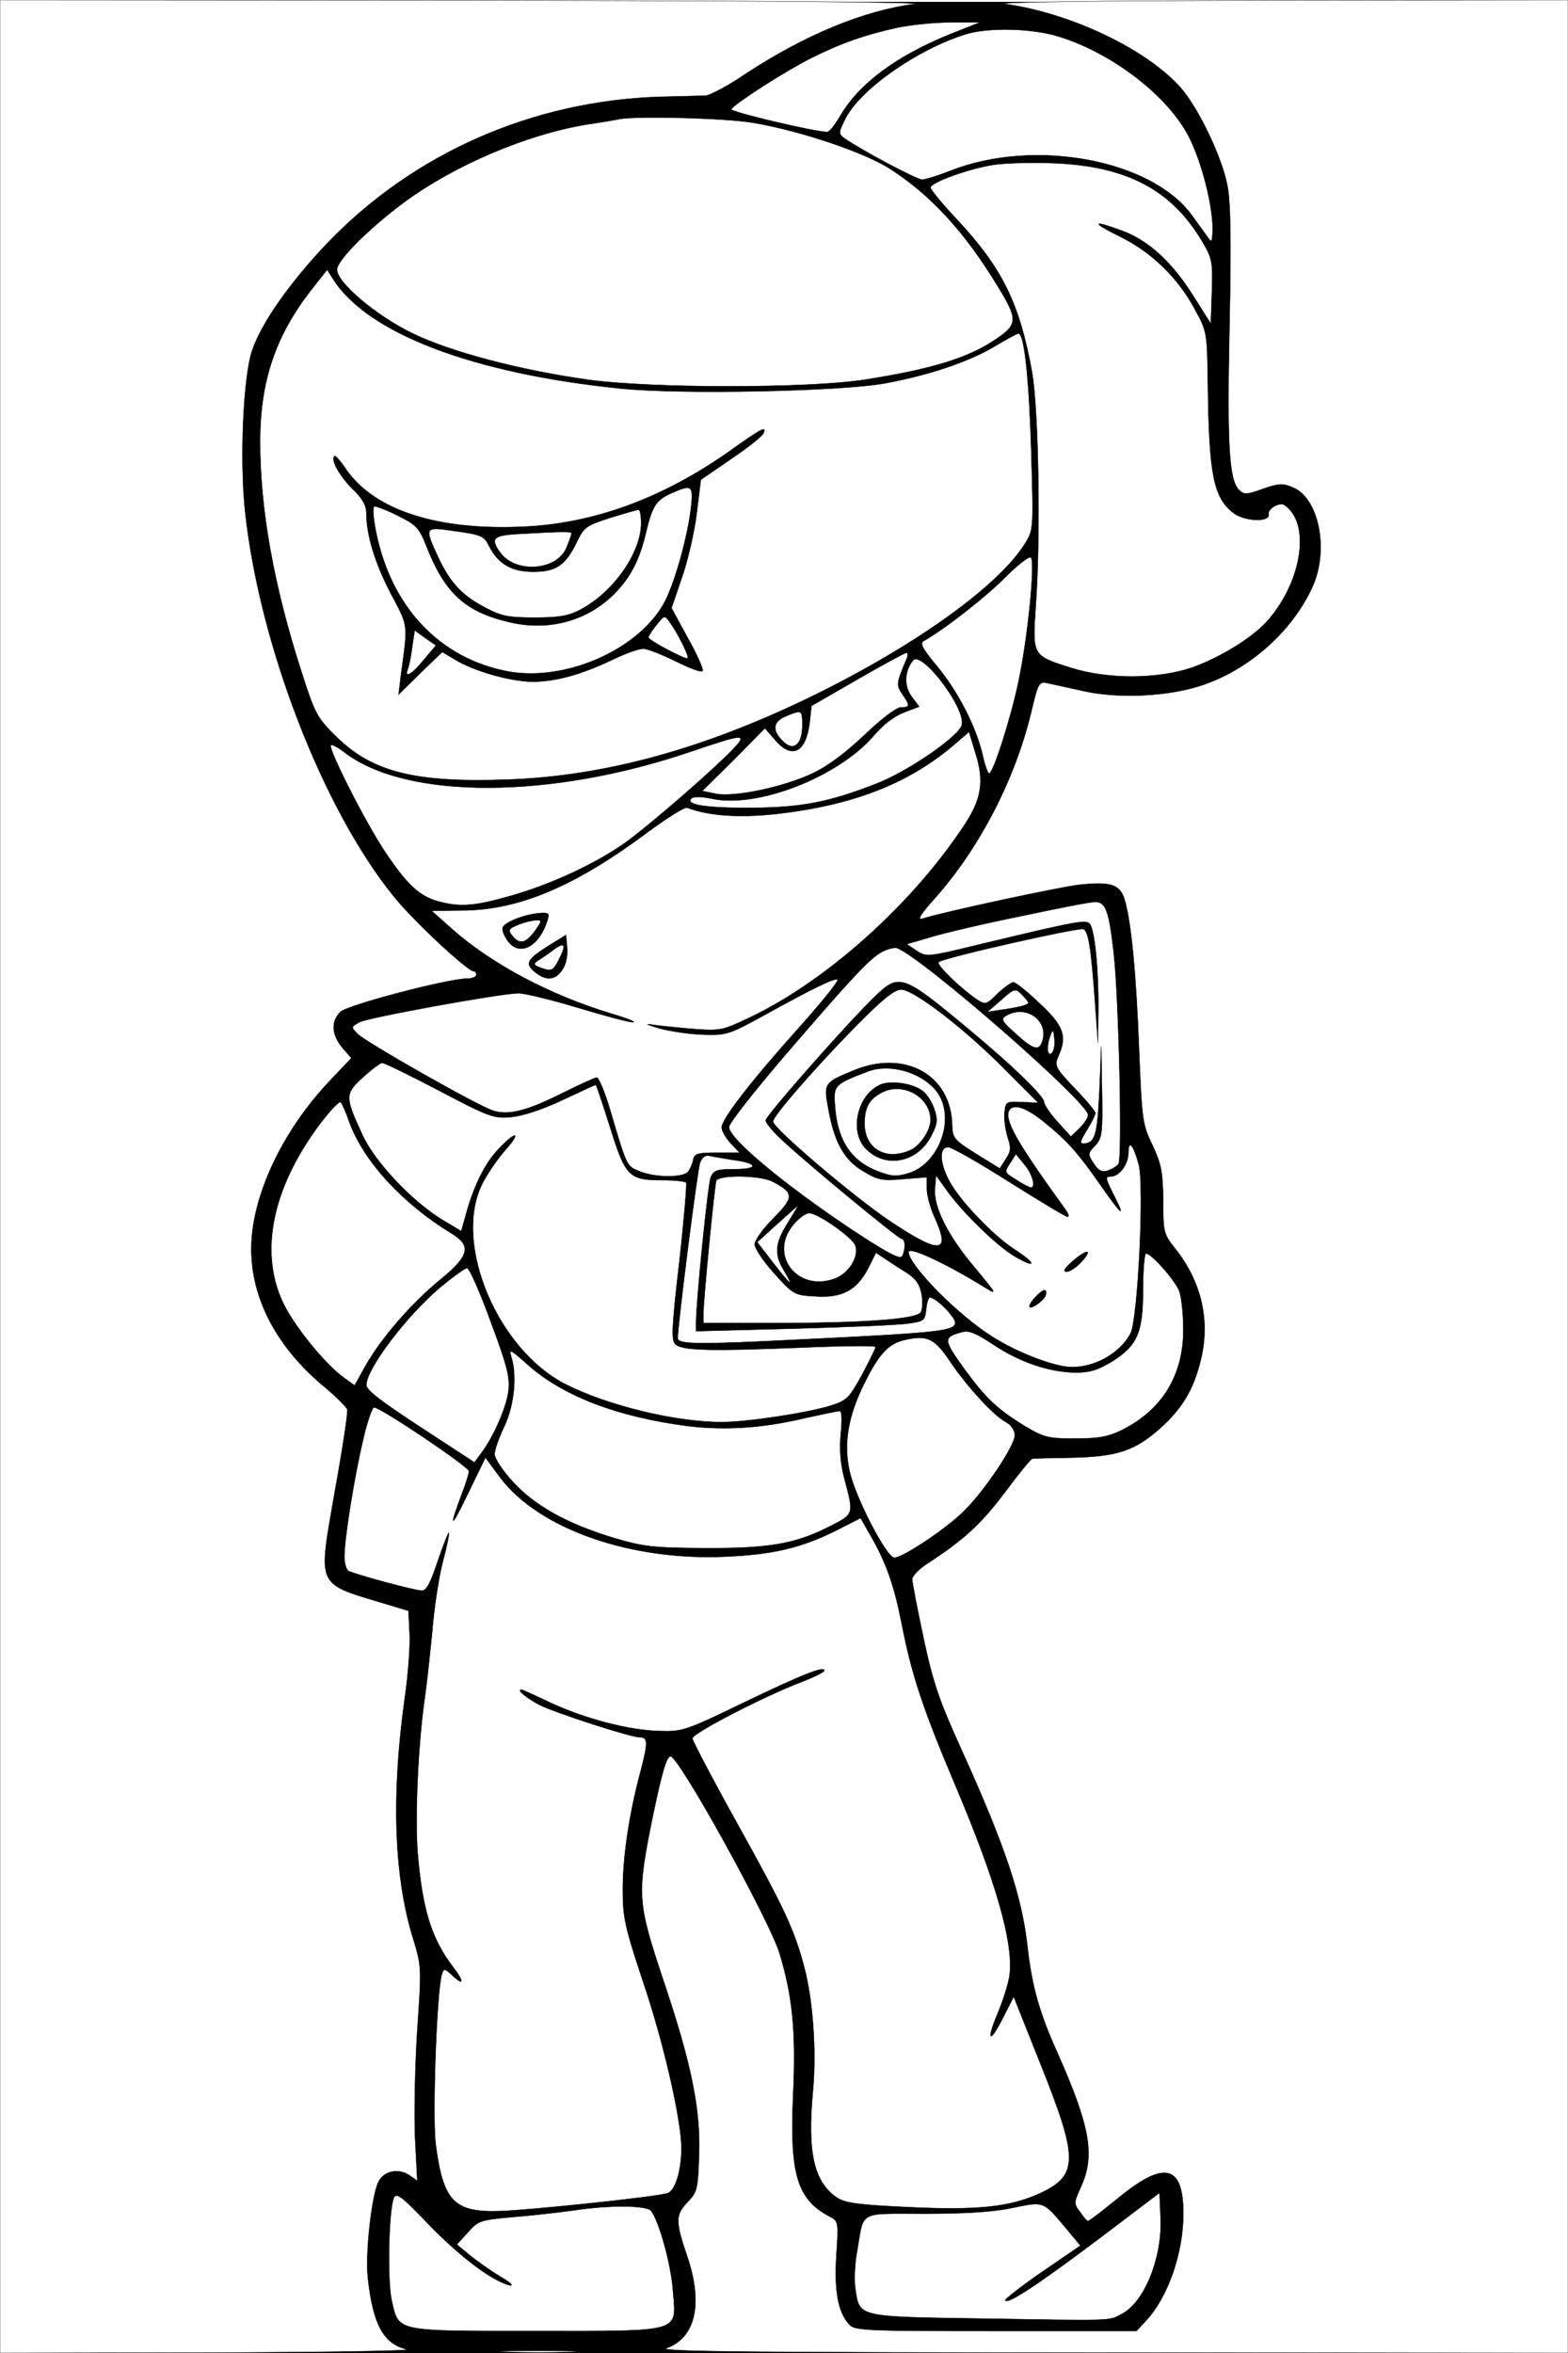 <?xml version="1.0" standalone="no"?>
<!DOCTYPE svg PUBLIC "-//W3C//DTD SVG 20010904//EN"
 "http://www.w3.org/TR/2001/REC-SVG-20010904/DTD/svg10.dtd">
<svg version="1.0" xmlns="http://www.w3.org/2000/svg"
 width="428pt" height="642pt" viewBox="0 0 428 642"
 preserveAspectRatio="xMidYMid meet">
<rect x="0" y="0" width="428" height="642" fill="#808080" stroke="none"/>
<g id="Black"><rect stroke="#FFFFFF" stroke-miterlimit="10" width="428pt" height="642pt"/></g>
<g id="Color" transform="translate(0,642) scale(0.1,-0.1)"
fill="#FFFFFF" stroke="#000000">
<path d="M0 3210 l0 -3210 573 1 c321 1 557 5 537 9 -63 15 -92 67 -106 196
-7 65 10 219 28 259 14 31 53 40 84 21 l23 -16 -6 118 c-3 66 0 197 6 293 12
173 12 174 -13 255 -51 169 -58 388 -21 652 9 62 15 141 13 175 l-3 62 -60 18
c-195 59 -187 42 -141 308 21 115 36 216 34 223 -2 7 -31 36 -65 64 -128 107
-198 240 -197 377 1 142 85 321 217 459 l56 59 -25 29 c-29 35 -31 71 -5 97
19 19 294 91 346 91 14 0 25 5 25 10 0 6 -3 10 -7 10 -17 0 -166 139 -218 204
-194 239 -367 687 -406 1051 -15 141 -5 367 19 438 25 75 104 187 204 292 236
247 563 391 913 401 55 1 110 3 121 3 12 1 62 27 110 60 160 105 321 172 460
190 43 5 -420 9 -1213 10 l-1283 1 0 -3210z"/>
<path d="M2745 6409 c182 -26 389 -126 480 -231 47 -55 110 -186 125 -263 9
-44 11 -147 6 -385 -7 -328 -1 -419 26 -447 14 -13 21 -13 65 3 43 15 54 16
82 4 71 -29 99 -170 54 -270 -55 -122 -173 -227 -303 -270 -90 -30 -224 -37
-320 -16 -41 9 -86 19 -100 22 -24 5 -26 2 -45 -78 -44 -184 -142 -374 -266
-512 -34 -38 -46 -56 -33 -53 64 20 381 88 431 93 84 9 109 1 122 -38 18 -58
32 -198 40 -408 8 -197 9 -207 37 -265 24 -52 28 -72 29 -150 0 -87 1 -92 33
-132 73 -92 97 -200 68 -310 -19 -75 -49 -125 -106 -177 -71 -64 -119 -80
-240 -83 -58 -1 -108 -2 -112 -3 -4 0 -38 -42 -76 -93 -66 -87 -110 -127 -209
-192 -24 -15 -43 -35 -43 -44 0 -9 14 -81 31 -161 26 -122 43 -171 104 -305
119 -263 165 -400 180 -540 12 -104 32 -177 81 -285 90 -203 104 -281 64 -368
-19 -42 -19 -45 -2 -67 9 -14 19 -25 22 -25 3 0 41 29 85 65 124 101 175 88
175 -45 0 -107 -42 -228 -102 -292 l-26 -28 -384 0 c-354 0 -386 1 -400 18
-31 34 -41 92 -35 189 6 89 5 93 -16 104 -91 47 -112 114 -102 334 8 174 -2
269 -37 385 -27 90 -277 542 -298 538 -11 -2 -23 -44 -47 -158 -45 -221 -44
-237 26 -448 78 -231 104 -357 99 -484 -3 -90 -5 -99 -30 -125 -35 -36 -35
-53 -2 -150 44 -130 22 -222 -57 -250 -27 -9 234 -12 1214 -12 l1247 -1 0
3210 0 3210 -797 -1 c-494 -1 -775 -5 -738 -10z"/>
<path d="M2451 6345 c-91 -20 -156 -43 -236 -83 -70 -35 -209 -124 -219 -140
-4 -7 228 -62 262 -62 6 0 21 19 35 43 52 89 153 164 301 224 l81 32 -80 0
c-44 0 -109 -7 -144 -14z"/>
<path d="M2634 6326 c-132 -42 -285 -149 -326 -229 -20 -40 -20 -42 -2 -55 44
-31 196 -112 211 -112 9 0 44 11 77 24 228 90 548 31 659 -121 15 -21 34 -47
42 -58 13 -19 14 -17 15 20 0 63 -27 172 -60 242 -53 114 -208 236 -359 283
-73 23 -194 26 -257 6z"/>
<path d="M1690 6095 c-8 -2 -49 -9 -90 -15 -163 -27 -360 -111 -497 -212 -97
-72 -183 -158 -183 -184 0 -35 106 -125 205 -173 104 -51 294 -101 480 -127
173 -24 599 -24 755 0 185 29 286 60 362 113 56 38 56 53 2 141 -90 148 -181
248 -294 321 -70 45 -244 104 -374 126 -76 13 -317 19 -366 10z"/>
<path d="M2710 5970 c-68 -11 -170 -48 -170 -62 0 -5 34 -47 76 -91 121 -131
167 -225 201 -412 18 -101 24 -450 10 -641 -9 -133 -9 -133 96 -166 101 -32
236 -31 329 0 80 28 172 85 212 133 92 109 113 263 42 311 -13 9 -46 -10 -43
-25 4 -23 -67 -20 -97 4 -54 42 -66 106 -69 349 -2 144 -2 145 -36 207 -46 86
-120 157 -205 198 -79 39 -75 46 8 15 72 -27 135 -85 193 -177 l48 -76 3 88
c3 79 0 91 -24 132 -85 146 -209 211 -414 218 -58 2 -130 0 -160 -5z"/>
<path d="M848 5627 c-96 -124 -138 -247 -138 -412 0 -184 37 -392 112 -625 38
-119 43 -128 97 -181 98 -96 215 -125 466 -116 267 9 542 85 841 232 278 137
500 297 572 412 23 38 23 39 17 248 -6 201 -19 325 -35 325 -4 0 -33 -16 -65
-35 -70 -42 -180 -79 -300 -101 -121 -22 -560 -31 -722 -14 -403 41 -691 151
-784 299 l-16 25 -45 -57z m1236 -389 c-2 -7 -42 -39 -88 -70 l-83 -57 -11
-90 c-6 -50 -24 -129 -40 -175 l-29 -85 44 -81 c25 -44 43 -85 41 -90 -2 -6
-34 6 -72 25 -39 19 -79 35 -90 35 -12 0 -49 -13 -84 -30 -86 -41 -156 -60
-218 -60 -59 0 -162 29 -213 61 l-34 20 -60 -58 -59 -58 6 50 c20 147 21 134
-27 225 -43 82 -67 160 -67 220 0 21 -11 41 -39 67 -35 36 -59 78 -48 89 2 2
17 -14 32 -37 78 -112 250 -167 485 -156 193 9 379 78 560 205 88 63 103 71
94 50z"/>
<path d="M1834 5075 c-43 -19 -53 -35 -70 -105 -18 -78 -43 -126 -89 -172 -75
-74 -182 -102 -291 -74 -115 28 -170 79 -219 203 -21 53 -27 60 -79 86 -32 16
-61 27 -65 25 -4 -2 -2 -34 6 -72 42 -204 174 -343 360 -378 159 -29 362 62
429 193 28 57 60 172 70 252 7 63 3 66 -52 42z"/>
<path d="M1665 5007 c-65 -21 -71 -25 -91 -67 -31 -63 -56 -80 -119 -80 -58 0
-95 21 -120 70 -15 30 -19 31 -122 45 -51 6 -53 1 -17 -75 32 -69 65 -105 129
-138 43 -23 62 -27 135 -27 68 0 93 5 125 22 90 48 165 155 165 236 0 20 -3
37 -7 36 -5 0 -39 -10 -78 -22z"/>
<path d="M1413 4963 c-67 -4 -75 -12 -48 -50 41 -58 154 -51 181 12 8 19 14
37 14 40 0 5 -25 5 -147 -2z"/>
<path d="M1792 4715 c-12 -15 -22 -30 -22 -34 0 -8 102 -62 107 -57 5 5 -29
72 -50 100 -13 18 -14 17 -35 -9z"/>
<path d="M1125 4654 c-3 -26 -9 -53 -12 -60 -10 -26 12 -14 44 26 l33 39 -29
20 -29 21 -7 -46z"/>
<path d="M2744 4845 c-51 -52 -167 -143 -223 -174 -11 -7 -2 -22 37 -69 57
-69 106 -164 124 -241 6 -28 14 -51 18 -51 11 0 59 150 80 250 26 123 46 328
34 339 -5 4 -36 -20 -70 -54z"/>
<path d="M2340 4566 l-125 -72 -5 -46 c-10 -82 -49 -101 -95 -46 l-27 31 -85
-86 -86 -85 38 -8 c52 -9 181 18 261 55 43 20 91 56 144 106 46 44 87 75 99
75 25 0 26 4 4 36 -17 26 -17 28 12 97 4 9 3 17 -1 16 -5 -1 -65 -33 -134 -73z"/>
<path d="M2492 4618 c-23 -29 -25 -69 -4 -98 l21 -28 -42 -16 c-26 -10 -57
-34 -79 -60 -97 -115 -321 -203 -446 -175 -30 6 -49 6 -55 0 -17 -17 42 -26
168 -25 132 1 207 15 335 65 85 32 225 128 235 160 14 43 -109 206 -133 177z"/>
<path d="M2143 4465 c-35 -16 -36 -40 -2 -71 27 -24 49 -3 49 47 0 43 -1 43
-47 24z"/>
<path d="M2610 4393 c-126 -110 -280 -170 -492 -194 -101 -11 -184 -5 -242 17
-7 3 -54 -27 -106 -65 -198 -148 -351 -213 -503 -215 l-89 -1 54 -48 c106 -95
268 -182 438 -233 41 -12 68 -23 58 -23 -9 -1 -76 17 -149 39 -73 22 -147 40
-164 40 -52 -1 -409 -66 -434 -79 -23 -13 -23 -13 -5 -32 25 -24 324 -194 369
-209 43 -14 92 -2 197 51 43 21 82 39 87 39 5 0 22 -39 36 -87 47 -159 45
-154 81 -169 41 -17 118 -18 132 -1 5 6 12 21 14 32 3 17 11 20 65 20 l62 0
-24 25 c-14 15 -25 34 -25 44 0 23 82 129 217 279 58 65 103 121 99 124 -6 6
-61 -20 -211 -103 -84 -46 -94 -49 -155 -47 -36 1 -90 9 -120 17 -30 9 -41 13
-25 11 17 -3 67 -8 112 -12 80 -6 84 -5 160 31 210 100 444 310 586 526 46 70
54 118 30 194 l-18 59 -35 -30z m-1116 -485 c-22 -70 -74 -98 -106 -58 -10 13
-18 30 -16 38 3 16 64 39 106 41 20 1 22 -2 16 -21z m41 -134 c-19 -29 -45
-31 -75 -6 -28 23 -22 34 38 72 l47 29 3 -35 c2 -21 -3 -46 -13 -60z"/>
<path d="M1420 3899 c-33 -13 -35 -16 -20 -34 19 -23 36 -18 60 15 20 28 20
30 3 29 -10 0 -29 -5 -43 -10z"/>
<path d="M1505 3824 c-11 -8 -27 -19 -35 -24 -17 -10 -14 -15 17 -24 18 -6 25
-1 37 23 24 46 18 54 -19 25z"/>
<path d="M1885 4369 c-382 -130 -774 -131 -943 -3 -18 14 -36 24 -39 21 -8 -9
95 -212 148 -291 60 -90 94 -121 144 -135 61 -17 102 -13 200 15 111 32 230
87 312 145 65 47 235 194 292 253 44 46 33 45 -114 -5z"/>
<path d="M2785 3920 c-99 -20 -209 -46 -245 -57 l-65 -19 27 -18 c27 -18 31
-17 175 18 263 63 286 67 297 56 14 -14 25 -125 24 -235 l-1 -90 -8 110 c-11
150 -18 195 -32 200 -14 5 -385 -79 -395 -90 -7 -7 61 -73 106 -103 22 -14 25
-13 55 17 18 17 38 31 43 31 6 0 39 -26 72 -58 66 -61 76 -90 50 -146 -10 -24
-7 -30 45 -85 32 -33 57 -63 57 -68 0 -4 -9 -23 -20 -41 -22 -36 -24 -42 -12
-42 31 1 37 22 43 142 l5 123 2 -124 c2 -114 0 -127 -19 -147 -20 -21 -20 -23
-4 -48 13 -20 23 -25 39 -20 11 4 25 12 29 18 11 15 1 454 -13 576 -13 116
-22 140 -52 139 -13 0 -104 -18 -203 -39z"/>
<path d="M2404 3821 c-35 -22 -76 -65 -267 -287 -81 -95 -147 -179 -147 -189
0 -32 148 -155 335 -280 94 -62 131 -82 137 -73 10 17 10 48 -1 48 -9 0 -260
207 -328 271 -24 22 -43 46 -43 52 0 13 228 271 300 340 65 62 75 58 255 -92
116 -96 205 -182 205 -198 0 -7 16 -31 36 -53 l37 -41 23 22 c13 13 24 29 24
37 0 35 -453 430 -521 455 -9 3 -29 -3 -45 -12z"/>
<path d="M2334 3618 c-111 -113 -224 -243 -224 -258 0 -18 216 -202 318 -271
139 -93 169 -90 122 12 -11 24 -20 58 -20 75 l0 32 -64 -5 c-57 -5 -70 -3
-109 21 -52 30 -80 79 -96 171 -13 69 -12 71 68 104 141 59 268 -12 270 -150
1 -34 6 -40 65 -77 l65 -40 16 25 c15 22 15 31 5 62 -6 20 -10 50 -8 66 3 29
5 30 47 28 l45 -2 -90 90 c-110 112 -250 219 -284 219 -19 0 -51 -26 -126
-102z"/>
<path d="M2730 3689 l-35 -30 40 6 c22 3 48 8 58 11 18 6 18 7 1 25 -22 25
-24 24 -64 -12z"/>
<path d="M2747 3649 c-16 -9 -14 -14 25 -49 47 -43 63 -48 72 -24 22 57 -42
105 -97 73z"/>
<path d="M2868 3597 c-12 -29 -10 -63 3 -50 6 6 9 23 7 39 -2 24 -4 26 -10 11z"/>
<path d="M990 3480 c-49 -45 -49 -52 0 -158 34 -73 134 -179 217 -230 l52 -31
16 57 c21 72 50 129 84 165 47 51 67 52 22 1 -24 -27 -54 -71 -67 -99 -76
-162 45 -448 230 -542 115 -58 299 -103 426 -103 68 0 228 24 295 44 47 15 52
20 88 85 20 38 37 72 37 76 0 4 -93 3 -207 -2 -249 -10 -323 -8 -340 10 -11
11 -9 50 11 222 13 116 21 213 19 218 -2 4 -32 7 -66 7 -90 0 -100 10 -142
145 -20 63 -37 115 -39 115 -2 0 -43 -19 -92 -42 -55 -26 -108 -43 -140 -46
-47 -4 -60 1 -195 72 -80 42 -150 76 -156 76 -5 0 -29 -18 -53 -40z"/>
<path d="M2370 3497 c-92 -35 -95 -38 -91 -92 6 -96 44 -153 118 -181 36 -14
50 -15 83 -5 74 22 121 126 90 200 -26 64 -129 104 -200 78z m145 -51 c13 -8
28 -31 35 -51 10 -30 9 -41 -7 -72 -36 -74 -124 -93 -179 -38 -47 47 -24 149
40 176 27 11 82 4 111 -15z"/>
<path d="M2405 3438 c-33 -18 -45 -40 -45 -84 0 -69 59 -102 125 -72 27 12 55
54 55 82 0 64 -77 106 -135 74z"/>
<path d="M873 3353 c-134 -179 -168 -360 -94 -500 35 -65 113 -159 161 -193
l28 -20 30 54 c44 77 124 169 203 234 81 66 87 93 31 127 -132 80 -239 196
-278 302 -9 27 -20 51 -24 56 -3 4 -29 -23 -57 -60z"/>
<path d="M2755 3391 c-15 -25 19 -86 154 -272 7 -10 10 -19 5 -19 -5 0 -76 43
-159 95 -82 52 -157 95 -167 95 -24 0 -24 -40 2 -90 27 -53 121 -152 181 -190
60 -39 58 -53 -3 -17 -47 28 -143 121 -185 181 l-28 39 -3 -36 c-4 -50 35
-129 110 -217 61 -74 61 -74 22 -50 -108 66 -204 110 -204 94 0 -35 133 -171
227 -230 68 -44 172 -84 219 -84 65 0 132 39 160 92 20 39 38 407 22 462 -15
54 -28 68 -28 30 0 -31 -25 -64 -48 -64 -16 0 -15 -4 8 -50 34 -66 23 -58 -35
25 -65 93 -92 123 -158 176 -48 38 -80 48 -92 30z m195 -416 c-13 -14 -31 -25
-39 -25 -11 1 -4 11 18 30 41 35 55 31 21 -5z m-96 -90 c-7 -16 -44 -41 -44
-29 0 11 32 44 41 44 5 0 6 -7 3 -15z"/>
<path d="M1911 3248 c-7 -17 -61 -443 -61 -479 0 -17 52 -18 328 -4 374 18
422 23 429 43 6 13 -50 71 -69 72 -4 0 -8 -15 -10 -32 -3 -31 -6 -33 -48 -39
-25 -4 -165 -10 -312 -14 l-268 -7 0 23 c0 58 32 376 40 397 8 19 17 22 65 22
67 0 65 16 -3 25 -26 4 -55 9 -64 11 -12 4 -21 -3 -27 -18z"/>
<path d="M2757 3246 c-16 -24 -16 -25 17 -45 18 -12 36 -21 40 -21 14 0 4 37
-18 63 l-23 28 -16 -25z"/>
<path d="M1955 3198 c-5 -17 -35 -325 -35 -361 l0 -27 218 0 c225 1 357 11
374 28 6 6 7 27 4 49 -5 28 -15 43 -39 59 -18 11 -44 28 -59 38 l-27 18 -21
-42 c-31 -60 -71 -82 -144 -77 -58 3 -61 5 -113 63 -29 32 -53 68 -53 79 0 11
23 43 52 72 56 57 56 68 -3 99 -35 18 -148 19 -154 2z"/>
<path d="M2121 3080 l-54 -49 43 -56 c48 -62 59 -71 30 -22 -27 44 -25 75 10
130 16 26 29 47 27 47 -1 -1 -26 -23 -56 -50z"/>
<path d="M2166 3079 c-68 -80 7 -183 109 -149 40 13 70 59 60 91 -7 22 -102
89 -126 89 -10 0 -29 -14 -43 -31z"/>
<path d="M3120 2902 c0 -118 -15 -153 -85 -197 -38 -23 -60 -30 -99 -30 -72 1
-152 28 -224 76 -45 30 -68 40 -84 35 -54 -14 -54 -20 2 -98 61 -84 92 -113
169 -160 51 -30 62 -33 136 -33 64 0 90 5 127 23 110 55 168 149 168 274 0 42
-5 89 -11 105 -10 28 -76 103 -91 103 -4 0 -8 -44 -8 -98z"/>
<path d="M1201 2907 c-92 -78 -201 -222 -201 -266 0 -14 41 -45 148 -115 l147
-96 17 23 c34 44 71 128 76 173 4 37 -4 69 -49 189 -29 80 -58 145 -64 145 -6
0 -39 -24 -74 -53z"/>
<path d="M2465 2763 c-41 -11 -66 -38 -104 -114 -46 -91 -59 -168 -42 -243 15
-70 101 -236 122 -236 22 0 129 70 184 121 56 52 145 183 145 213 0 14 -10 28
-26 37 -31 16 -104 96 -147 159 -46 70 -66 79 -132 63z"/>
<path d="M1395 2720 c17 -52 9 -133 -18 -191 -15 -31 -27 -65 -27 -77 0 -11
22 -45 50 -75 59 -65 149 -115 275 -153 81 -24 106 -27 245 -28 177 -1 249 11
342 58 70 35 69 33 43 131 -11 41 -14 80 -10 123 4 39 3 62 -3 62 -6 0 -48 -9
-94 -19 -117 -28 -219 -34 -320 -22 -193 25 -342 82 -438 168 -45 40 -51 44
-45 23z"/>
<path d="M991 2491 c-24 -101 -51 -270 -51 -318 0 -17 5 -35 11 -39 16 -9 181
-54 201 -54 12 0 24 23 43 81 15 44 29 79 30 77 2 -2 -5 -37 -16 -78 -11 -41
-24 -127 -29 -189 -6 -63 -15 -144 -20 -180 -18 -121 -28 -325 -20 -426 13
-154 37 -233 96 -311 31 -40 31 -54 0 -25 -23 21 -24 22 -30 4 -14 -47 -26
-384 -17 -461 20 -156 49 -188 171 -185 80 2 433 39 462 49 21 6 38 62 38 123
0 76 -49 291 -106 458 -48 145 -54 171 -54 246 0 91 17 207 49 326 20 77 20
91 -3 91 -25 0 -231 67 -273 88 -36 19 -64 42 -50 42 3 0 38 -16 78 -35 94
-44 215 -76 299 -78 62 -2 72 1 229 77 162 78 221 101 221 88 0 -4 -28 -18
-62 -31 -102 -39 -298 -140 -298 -154 0 -6 56 -113 125 -237 125 -225 154
-286 181 -390 23 -88 33 -226 23 -335 -16 -169 3 -250 67 -292 22 -14 61 -19
193 -25 188 -9 277 0 358 37 107 49 108 92 3 354 l-73 183 -29 -57 c-37 -73
-47 -65 -15 11 14 33 28 78 32 100 14 86 -35 259 -150 529 -87 206 -117 297
-144 436 -21 106 -43 168 -88 245 l-24 42 -67 -34 c-94 -47 -170 -65 -297 -71
-262 -13 -514 75 -620 216 l-40 54 -48 -99 c-47 -98 -53 -97 -16 1 11 28 19
55 19 61 0 12 -241 174 -259 174 -5 0 -19 -40 -30 -89z"/>
<path d="M1075 423 c-14 -34 -18 -223 -6 -279 20 -87 6 -84 391 -84 406 0 386
-6 377 109 -5 72 -38 191 -60 219 -12 15 -114 16 -212 1 -38 -5 -112 -14 -164
-18 -90 -8 -96 -10 -124 -42 l-30 -33 34 -28 c19 -16 57 -43 84 -59 29 -17 39
-27 25 -24 -49 13 -136 79 -221 167 -73 76 -87 87 -94 71z"/>
<path d="M3000 312 c-169 -127 -247 -178 -256 -169 -3 3 42 38 100 78 l105 72
-39 47 c-63 75 -59 74 -146 56 -51 -11 -129 -16 -239 -16 -185 0 -166 10 -185
-100 -7 -35 -9 -83 -5 -106 11 -76 6 -75 337 -80 371 -6 354 -7 389 12 62 31
111 152 107 259 l-3 72 -165 -125z"/>
<path d="M1383 3 c48 -2 126 -2 175 0 48 1 8 3 -88 3 -96 0 -136 -2 -87 -3z"/>
</g>
</svg>
